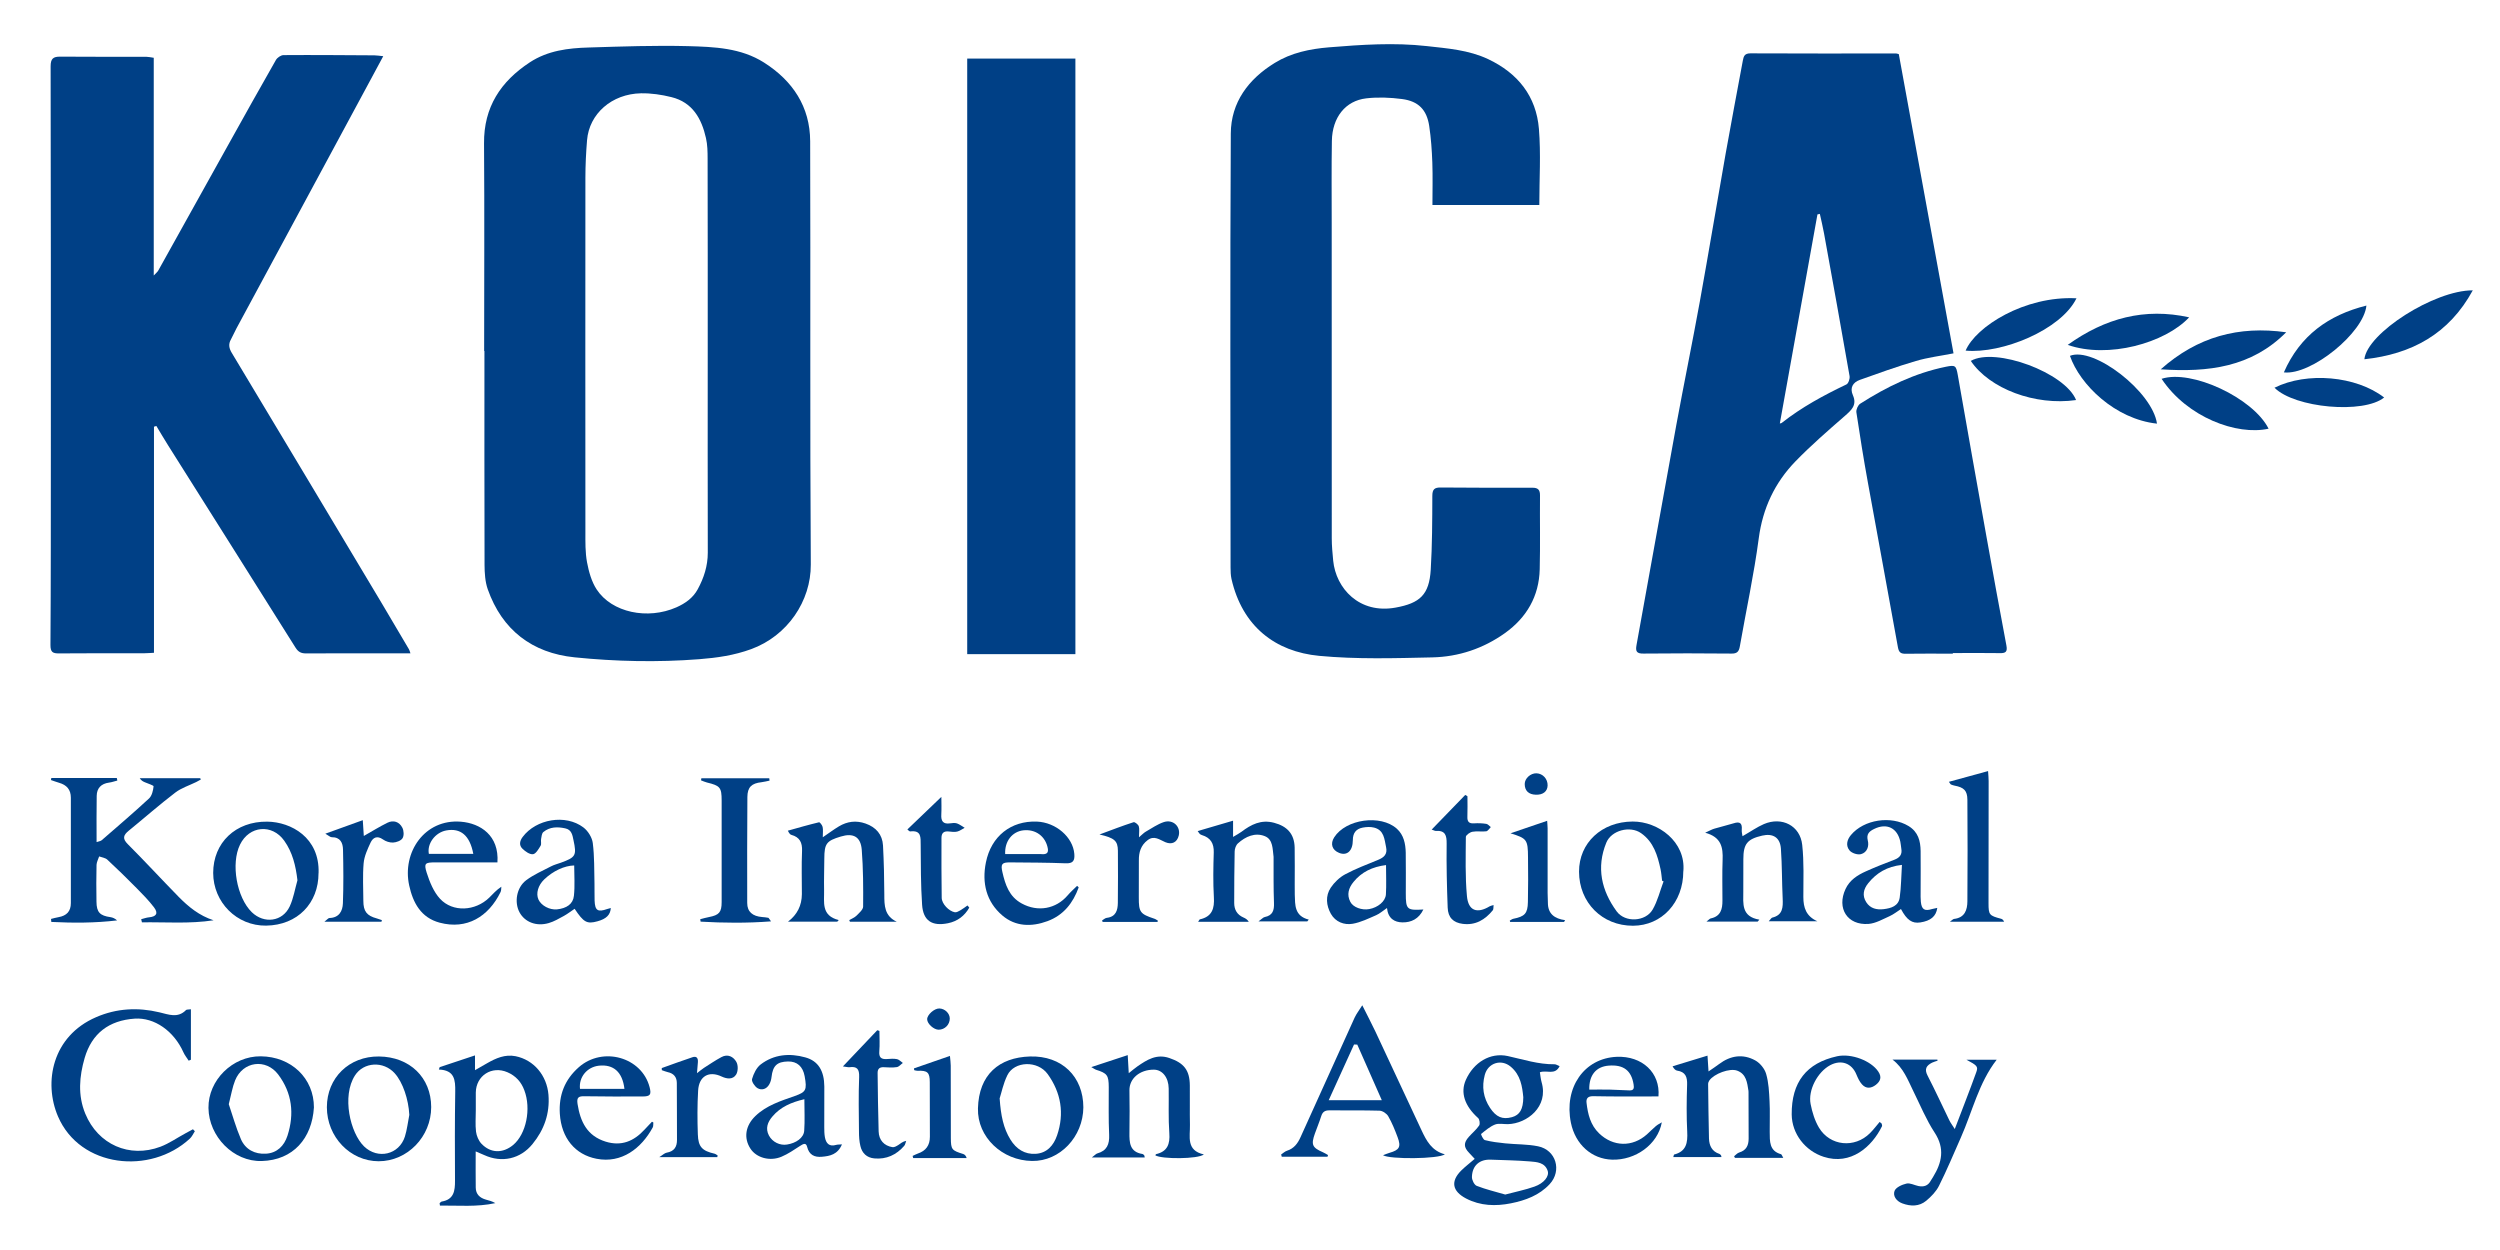 <svg width="44" height="22" viewBox="0 0 44 22" fill="none" xmlns="http://www.w3.org/2000/svg">
                                <g clip-path="url(#clip0_1470_2219)">
                                    <path d="M8.521 6.179C8.521 4.96 8.528 3.741 8.519 2.522C8.514 1.885 8.812 1.434 9.325 1.097C9.641 0.89 10 0.846 10.363 0.836C10.946 0.818 11.529 0.797 12.112 0.812C12.57 0.825 13.04 0.842 13.447 1.101C13.952 1.422 14.257 1.879 14.259 2.486C14.267 4.969 14.254 7.452 14.27 9.935C14.274 10.578 13.86 11.191 13.22 11.425C12.922 11.534 12.617 11.578 12.306 11.602C11.574 11.659 10.84 11.643 10.112 11.569C9.367 11.493 8.837 11.089 8.584 10.37C8.538 10.238 8.529 10.086 8.528 9.944C8.524 8.689 8.526 7.434 8.526 6.178C8.525 6.178 8.523 6.178 8.522 6.178L8.521 6.179ZM12.456 6.219C12.456 5.077 12.457 3.935 12.454 2.793C12.454 2.672 12.452 2.548 12.425 2.43C12.348 2.087 12.188 1.8 11.816 1.709C11.643 1.666 11.46 1.639 11.282 1.642C10.767 1.652 10.37 2.002 10.332 2.468C10.314 2.688 10.303 2.909 10.303 3.129C10.301 5.206 10.302 7.282 10.303 9.359C10.303 9.539 10.299 9.722 10.332 9.898C10.363 10.062 10.411 10.236 10.501 10.374C10.769 10.782 11.398 10.912 11.905 10.689C12.062 10.619 12.197 10.524 12.28 10.371C12.389 10.171 12.457 9.96 12.457 9.727C12.454 8.558 12.456 7.389 12.456 6.22L12.456 6.219Z" fill="#004086"></path>
                                    <path d="M2.706 1.017V4.849C2.747 4.805 2.771 4.787 2.784 4.764C3.197 4.024 3.608 3.283 4.021 2.542C4.297 2.046 4.574 1.55 4.856 1.056C4.879 1.015 4.943 0.971 4.989 0.97C5.522 0.966 6.056 0.971 6.59 0.974C6.633 0.974 6.676 0.983 6.745 0.989C6.66 1.147 6.586 1.285 6.512 1.422C6.024 2.327 5.536 3.232 5.048 4.137C4.752 4.684 4.457 5.231 4.162 5.779C4.128 5.843 4.099 5.91 4.065 5.973C4.017 6.057 4.03 6.129 4.08 6.212C4.963 7.681 5.843 9.152 6.723 10.624C6.882 10.891 7.04 11.16 7.198 11.428C7.208 11.445 7.213 11.467 7.224 11.499C7.124 11.499 7.035 11.499 6.947 11.499C6.426 11.499 5.906 11.497 5.387 11.5C5.299 11.501 5.248 11.473 5.201 11.398C4.455 10.21 3.706 9.024 2.958 7.837C2.887 7.724 2.82 7.61 2.752 7.497C2.738 7.502 2.724 7.506 2.71 7.51V11.489C2.643 11.492 2.595 11.497 2.547 11.497C2.045 11.498 1.544 11.495 1.041 11.5C0.927 11.501 0.888 11.478 0.888 11.352C0.896 10.205 0.894 9.059 0.895 7.912C0.895 5.664 0.896 3.416 0.891 1.168C0.891 1.033 0.935 0.996 1.06 0.997C1.567 1.001 2.073 0.999 2.58 1C2.615 1 2.65 1.009 2.706 1.017L2.706 1.017Z" fill="#004086"></path>
                                    <path d="M27.093 3.608H25.211C25.211 3.355 25.218 3.108 25.209 2.862C25.201 2.646 25.186 2.429 25.154 2.216C25.111 1.932 24.965 1.781 24.676 1.743C24.469 1.716 24.253 1.707 24.046 1.731C23.679 1.773 23.448 2.067 23.441 2.479C23.433 2.956 23.438 3.434 23.438 3.911C23.438 5.766 23.438 7.621 23.439 9.476C23.439 9.607 23.452 9.737 23.464 9.867C23.512 10.356 23.924 10.81 24.561 10.694C24.991 10.616 25.154 10.468 25.181 10.027C25.207 9.595 25.208 9.161 25.209 8.728C25.209 8.612 25.247 8.579 25.356 8.58C25.894 8.584 26.433 8.586 26.971 8.584C27.071 8.584 27.105 8.622 27.104 8.721C27.1 9.154 27.11 9.587 27.099 10.02C27.087 10.494 26.87 10.868 26.488 11.142C26.107 11.414 25.672 11.56 25.208 11.57C24.545 11.585 23.877 11.605 23.218 11.543C22.445 11.47 21.865 11.025 21.674 10.189C21.66 10.124 21.658 10.055 21.658 9.987C21.657 7.441 21.648 4.896 21.662 2.35C21.665 1.801 21.973 1.391 22.436 1.107C22.727 0.928 23.053 0.861 23.39 0.833C23.963 0.786 24.538 0.747 25.11 0.811C25.475 0.852 25.847 0.879 26.19 1.04C26.715 1.288 27.038 1.693 27.085 2.269C27.121 2.708 27.092 3.152 27.092 3.608L27.093 3.608Z" fill="#004086"></path>
                                    <path d="M33.419 0.953C33.739 2.704 34.059 4.457 34.382 6.219C34.154 6.264 33.931 6.291 33.718 6.354C33.386 6.452 33.059 6.569 32.733 6.686C32.611 6.73 32.553 6.825 32.611 6.956C32.688 7.131 32.584 7.22 32.465 7.324C32.169 7.582 31.872 7.84 31.599 8.121C31.236 8.496 31.024 8.945 30.954 9.475C30.87 10.112 30.732 10.743 30.621 11.377C30.605 11.467 30.573 11.505 30.473 11.503C29.957 11.497 29.441 11.498 28.926 11.503C28.804 11.505 28.782 11.464 28.803 11.351C29.039 10.057 29.268 8.763 29.505 7.469C29.638 6.748 29.786 6.029 29.917 5.307C30.073 4.443 30.217 3.577 30.37 2.712C30.468 2.163 30.572 1.614 30.674 1.066C30.688 0.993 30.702 0.939 30.807 0.939C31.662 0.944 32.516 0.941 33.371 0.941C33.384 0.941 33.396 0.947 33.419 0.953H33.419ZM32.03 3.764C32.015 3.767 32.001 3.771 31.987 3.774C31.766 5 31.546 6.226 31.325 7.453C31.335 7.45 31.351 7.45 31.36 7.442C31.709 7.167 32.097 6.957 32.497 6.766C32.533 6.749 32.561 6.663 32.552 6.617C32.406 5.78 32.255 4.944 32.103 4.108C32.082 3.992 32.054 3.878 32.029 3.763L32.03 3.764Z" fill="#004086"></path>
                                    <path d="M18.927 1.031V11.513H17.023V1.031H18.927Z" fill="#004086"></path>
                                    <path d="M34.37 11.505C34.095 11.505 33.819 11.501 33.543 11.506C33.453 11.508 33.42 11.483 33.403 11.39C33.23 10.424 33.049 9.459 32.875 8.494C32.8 8.082 32.734 7.668 32.672 7.255C32.666 7.208 32.7 7.131 32.74 7.105C33.206 6.807 33.699 6.567 34.247 6.455C34.414 6.421 34.427 6.433 34.457 6.6C34.623 7.545 34.79 8.49 34.96 9.435C35.075 10.078 35.192 10.72 35.313 11.362C35.333 11.47 35.301 11.498 35.198 11.495C34.922 11.49 34.646 11.494 34.37 11.494C34.37 11.497 34.37 11.501 34.37 11.504V11.505Z" fill="#004086"></path>
                                    <path d="M2.064 13.738C2.016 13.75 1.968 13.768 1.918 13.774C1.781 13.793 1.704 13.871 1.702 14.007C1.697 14.273 1.7 14.538 1.7 14.821C1.739 14.807 1.772 14.804 1.791 14.787C2.071 14.544 2.352 14.304 2.623 14.053C2.674 14.006 2.695 13.914 2.703 13.84C2.705 13.822 2.604 13.792 2.55 13.768C2.518 13.754 2.487 13.74 2.459 13.696H3.524C3.527 13.704 3.531 13.712 3.534 13.72C3.507 13.735 3.48 13.751 3.453 13.764C3.329 13.825 3.19 13.868 3.083 13.951C2.803 14.165 2.539 14.398 2.266 14.62C2.171 14.698 2.15 14.759 2.25 14.858C2.553 15.161 2.843 15.477 3.143 15.783C3.317 15.96 3.508 16.116 3.759 16.197C3.337 16.262 2.917 16.227 2.498 16.233C2.493 16.215 2.489 16.197 2.485 16.178C2.531 16.167 2.576 16.149 2.622 16.145C2.752 16.133 2.79 16.075 2.711 15.97C2.619 15.849 2.511 15.739 2.403 15.63C2.235 15.46 2.064 15.292 1.889 15.13C1.854 15.097 1.794 15.091 1.745 15.073C1.729 15.123 1.701 15.172 1.699 15.221C1.694 15.438 1.694 15.654 1.698 15.871C1.7 16.057 1.759 16.116 1.945 16.142C1.985 16.148 2.024 16.166 2.061 16.199C1.672 16.246 1.287 16.245 0.903 16.226C0.901 16.208 0.899 16.191 0.898 16.173C0.942 16.162 0.985 16.15 1.03 16.142C1.173 16.117 1.247 16.039 1.247 15.895C1.248 15.276 1.246 14.658 1.247 14.04C1.247 13.896 1.173 13.815 1.04 13.777C0.992 13.763 0.945 13.745 0.897 13.729C0.899 13.717 0.901 13.705 0.903 13.693H2.056C2.059 13.707 2.062 13.722 2.065 13.737L2.064 13.738Z" fill="#004086"></path>
                                    <path d="M8.372 20.266C8.372 20.499 8.37 20.701 8.373 20.903C8.375 21.019 8.445 21.083 8.551 21.113C8.607 21.129 8.663 21.142 8.718 21.175C8.393 21.246 8.067 21.215 7.743 21.218L7.737 21.176C7.75 21.166 7.761 21.149 7.776 21.147C7.989 21.111 8.009 20.958 8.008 20.783C8.005 20.259 8.004 19.735 8.012 19.212C8.015 19.008 8.002 18.834 7.724 18.824C7.728 18.81 7.733 18.796 7.738 18.782C7.94 18.715 8.142 18.648 8.36 18.575V18.835C8.445 18.786 8.509 18.75 8.573 18.713C8.728 18.624 8.888 18.553 9.073 18.589C9.396 18.654 9.625 18.928 9.653 19.268C9.679 19.597 9.578 19.883 9.373 20.134C9.159 20.399 8.832 20.471 8.522 20.329C8.479 20.309 8.434 20.291 8.373 20.265L8.372 20.266ZM8.374 19.54C8.374 19.666 8.363 19.794 8.378 19.918C8.388 19.992 8.423 20.076 8.474 20.13C8.635 20.299 8.849 20.302 9.031 20.152C9.262 19.959 9.352 19.515 9.228 19.188C9.173 19.04 9.075 18.934 8.932 18.872C8.656 18.752 8.378 18.931 8.374 19.229C8.373 19.332 8.374 19.436 8.374 19.54L8.374 19.54Z" fill="#004086"></path>
                                    <path d="M23.364 20.359H22.559C22.555 20.346 22.551 20.333 22.548 20.319C22.582 20.297 22.613 20.265 22.651 20.253C22.774 20.214 22.84 20.125 22.89 20.013C23.206 19.311 23.523 18.61 23.842 17.909C23.871 17.846 23.915 17.79 23.976 17.693C24.065 17.872 24.14 18.013 24.208 18.157C24.48 18.736 24.749 19.316 25.02 19.895C25.106 20.079 25.2 20.256 25.43 20.316C25.316 20.4 24.457 20.406 24.341 20.332C24.385 20.316 24.419 20.3 24.455 20.29C24.63 20.24 24.662 20.185 24.598 20.015C24.551 19.889 24.5 19.762 24.433 19.646C24.406 19.599 24.334 19.55 24.28 19.548C23.987 19.539 23.693 19.546 23.399 19.542C23.317 19.541 23.276 19.571 23.253 19.646C23.22 19.75 23.178 19.849 23.142 19.951C23.072 20.147 23.095 20.198 23.284 20.28C23.315 20.293 23.343 20.312 23.373 20.329C23.37 20.339 23.367 20.349 23.364 20.359L23.364 20.359ZM24.32 19.364C24.165 19.014 24.027 18.7 23.888 18.385L23.831 18.383C23.685 18.704 23.539 19.025 23.385 19.364H24.32Z" fill="#004086"></path>
                                    <path d="M3.429 19.91C3.4 19.954 3.379 20.006 3.341 20.04C2.646 20.682 1.409 20.553 1.021 19.65C0.764 19.052 0.916 18.237 1.692 17.902C2.052 17.746 2.426 17.726 2.806 17.817C2.968 17.855 3.129 17.925 3.274 17.777C3.286 17.765 3.315 17.77 3.36 17.763V18.651C3.347 18.656 3.334 18.662 3.321 18.668C3.29 18.619 3.252 18.574 3.229 18.522C3.06 18.144 2.717 17.905 2.371 17.928C1.918 17.959 1.616 18.188 1.49 18.62C1.396 18.945 1.367 19.276 1.501 19.601C1.724 20.142 2.276 20.389 2.825 20.182C2.98 20.123 3.118 20.025 3.265 19.946C3.308 19.922 3.352 19.898 3.396 19.875C3.407 19.887 3.418 19.898 3.43 19.91H3.429Z" fill="#004086"></path>
                                    <path d="M27.45 18.763C27.367 18.932 27.223 18.827 27.102 18.872C27.111 18.928 27.116 18.989 27.132 19.046C27.259 19.48 26.874 19.775 26.541 19.785C26.464 19.787 26.379 19.766 26.312 19.792C26.222 19.828 26.144 19.896 26.067 19.958C26.062 19.962 26.103 20.059 26.134 20.066C26.251 20.096 26.372 20.111 26.492 20.123C26.685 20.143 26.882 20.136 27.071 20.175C27.386 20.239 27.494 20.604 27.274 20.841C27.092 21.037 26.849 21.127 26.594 21.178C26.324 21.232 26.055 21.225 25.802 21.093C25.559 20.965 25.527 20.791 25.718 20.601C25.788 20.532 25.867 20.472 25.955 20.396C25.921 20.359 25.889 20.325 25.857 20.291C25.76 20.191 25.757 20.115 25.851 20.009C25.911 19.941 25.983 19.883 26.033 19.809C26.052 19.781 26.041 19.701 26.015 19.678C25.778 19.465 25.699 19.23 25.799 19.006C25.936 18.7 26.226 18.518 26.539 18.587C26.812 18.647 27.077 18.735 27.361 18.731C27.385 18.731 27.409 18.748 27.449 18.764L27.45 18.763ZM26.492 21.024C26.672 20.976 26.844 20.942 27.007 20.884C27.174 20.825 27.271 20.702 27.239 20.606C27.19 20.459 27.048 20.451 26.926 20.441C26.697 20.422 26.467 20.419 26.238 20.41C26.041 20.402 25.911 20.513 25.906 20.714C25.904 20.767 25.947 20.854 25.99 20.871C26.151 20.934 26.321 20.974 26.492 21.024V21.024ZM26.81 19.312C26.792 19.124 26.763 18.919 26.588 18.773C26.42 18.632 26.187 18.709 26.132 18.919C26.077 19.127 26.106 19.32 26.225 19.499C26.333 19.661 26.443 19.708 26.611 19.662C26.748 19.624 26.808 19.524 26.81 19.312L26.81 19.312Z" fill="#004086"></path>
                                    <path d="M14.735 16.221H13.869C14.031 16.098 14.112 15.937 14.113 15.736C14.113 15.483 14.105 15.23 14.116 14.977C14.122 14.829 14.075 14.734 13.929 14.694C13.909 14.689 13.892 14.672 13.866 14.62C14.048 14.569 14.231 14.516 14.415 14.472C14.429 14.469 14.471 14.522 14.478 14.554C14.489 14.604 14.481 14.658 14.481 14.736C14.591 14.661 14.675 14.598 14.765 14.544C14.912 14.456 15.067 14.436 15.233 14.494C15.418 14.559 15.53 14.687 15.541 14.881C15.556 15.169 15.563 15.458 15.564 15.746C15.564 15.938 15.566 16.122 15.784 16.223H14.959C14.955 16.213 14.951 16.204 14.947 16.194C14.99 16.169 15.039 16.15 15.073 16.117C15.12 16.069 15.19 16.011 15.191 15.957C15.194 15.624 15.193 15.29 15.167 14.957C15.149 14.726 15.018 14.656 14.798 14.723C14.545 14.799 14.509 14.847 14.508 15.112C14.507 15.298 14.5 15.482 14.504 15.667C14.509 15.876 14.448 16.116 14.762 16.193L14.736 16.221L14.735 16.221Z" fill="#004086"></path>
                                    <path d="M31.385 20.378H30.535C30.529 20.369 30.524 20.36 30.52 20.35C30.55 20.327 30.576 20.294 30.61 20.284C30.737 20.246 30.776 20.157 30.776 20.038C30.775 19.767 30.775 19.497 30.774 19.226C30.774 19.216 30.774 19.208 30.773 19.199C30.75 19.056 30.737 18.903 30.573 18.843C30.442 18.795 30.167 18.898 30.084 19.017C30.072 19.034 30.063 19.058 30.063 19.079C30.067 19.398 30.07 19.718 30.078 20.038C30.082 20.163 30.13 20.266 30.262 20.309C30.273 20.313 30.284 20.325 30.291 20.336C30.296 20.342 30.294 20.352 30.297 20.364H29.45C29.459 20.335 29.46 20.321 29.464 20.32C29.681 20.265 29.705 20.111 29.695 19.918C29.681 19.643 29.684 19.367 29.693 19.093C29.698 18.954 29.665 18.865 29.517 18.843C29.49 18.838 29.465 18.817 29.437 18.767C29.638 18.705 29.838 18.644 30.052 18.579C30.058 18.681 30.063 18.756 30.07 18.857C30.144 18.806 30.203 18.768 30.258 18.726C30.457 18.577 30.675 18.544 30.892 18.663C30.976 18.709 31.058 18.809 31.084 18.901C31.129 19.054 31.136 19.22 31.144 19.38C31.154 19.56 31.145 19.741 31.147 19.922C31.149 20.084 31.136 20.256 31.346 20.314C31.358 20.318 31.364 20.342 31.385 20.377L31.385 20.378Z" fill="#004086"></path>
                                    <path d="M20.147 20.371H19.217C19.269 20.332 19.288 20.307 19.313 20.3C19.482 20.253 19.528 20.14 19.521 19.973C19.508 19.694 19.515 19.414 19.514 19.134C19.513 18.924 19.487 18.889 19.288 18.827C19.272 18.822 19.259 18.81 19.207 18.781C19.434 18.706 19.631 18.641 19.848 18.57C19.854 18.682 19.859 18.771 19.866 18.888C19.93 18.838 19.972 18.8 20.019 18.768C20.188 18.652 20.355 18.544 20.58 18.621C20.836 18.708 20.939 18.833 20.941 19.105C20.944 19.336 20.938 19.566 20.943 19.796C20.948 20.002 20.871 20.248 21.188 20.318C21.087 20.402 20.442 20.403 20.334 20.334C20.338 20.327 20.341 20.315 20.346 20.313C20.547 20.267 20.594 20.136 20.58 19.943C20.561 19.682 20.573 19.42 20.569 19.158C20.567 18.962 20.456 18.825 20.305 18.826C20.057 18.827 19.876 18.983 19.878 19.189C19.882 19.437 19.882 19.685 19.878 19.933C19.876 20.108 19.881 20.274 20.106 20.31C20.118 20.312 20.129 20.323 20.138 20.333C20.143 20.339 20.142 20.349 20.147 20.371Z" fill="#004086"></path>
                                    <path d="M30.667 14.718C30.811 14.636 30.922 14.557 31.044 14.504C31.361 14.368 31.683 14.531 31.719 14.87C31.752 15.173 31.739 15.482 31.739 15.788C31.739 15.975 31.788 16.126 31.985 16.214H31.13C31.163 16.18 31.175 16.154 31.192 16.15C31.379 16.105 31.382 15.967 31.375 15.814C31.361 15.522 31.365 15.229 31.344 14.937C31.33 14.739 31.204 14.663 31.014 14.707C30.751 14.768 30.683 14.853 30.683 15.123C30.683 15.313 30.682 15.502 30.682 15.692C30.682 15.903 30.644 16.133 30.965 16.186C30.955 16.197 30.945 16.208 30.935 16.22H30.034C30.077 16.187 30.092 16.167 30.11 16.164C30.284 16.127 30.316 16.001 30.315 15.851C30.315 15.611 30.309 15.372 30.318 15.133C30.326 14.918 30.298 14.733 30.011 14.656C30.091 14.62 30.131 14.596 30.174 14.584C30.286 14.55 30.4 14.525 30.512 14.49C30.622 14.454 30.665 14.488 30.655 14.602C30.651 14.642 30.664 14.682 30.668 14.718L30.667 14.718Z" fill="#004086"></path>
                                    <path d="M23.007 16.217H22.149C22.207 16.176 22.23 16.146 22.259 16.14C22.4 16.112 22.427 16.022 22.422 15.892C22.412 15.627 22.416 15.36 22.415 15.094C22.415 15.089 22.415 15.085 22.415 15.081C22.396 14.944 22.408 14.774 22.26 14.716C22.089 14.648 21.921 14.723 21.788 14.843C21.753 14.874 21.731 14.936 21.73 14.985C21.723 15.287 21.723 15.589 21.722 15.892C21.722 16.011 21.773 16.099 21.885 16.148C21.92 16.163 21.953 16.182 21.979 16.224H21.087C21.105 16.198 21.11 16.183 21.117 16.181C21.335 16.133 21.377 15.988 21.364 15.788C21.349 15.527 21.354 15.264 21.362 15.003C21.367 14.844 21.306 14.744 21.155 14.698C21.142 14.694 21.13 14.687 21.119 14.68C21.112 14.675 21.108 14.666 21.079 14.627C21.289 14.565 21.486 14.507 21.702 14.444V14.73C21.766 14.691 21.81 14.669 21.849 14.64C22.02 14.511 22.195 14.42 22.424 14.481C22.655 14.542 22.781 14.678 22.786 14.918C22.79 15.134 22.787 15.351 22.787 15.568C22.787 15.626 22.786 15.685 22.788 15.744C22.795 15.926 22.779 16.121 23.034 16.185C23.025 16.196 23.017 16.207 23.007 16.218V16.217Z" fill="#004086"></path>
                                    <path d="M29.626 15.335C29.626 15.883 29.248 16.292 28.74 16.293C28.199 16.294 27.792 15.886 27.791 15.342C27.79 14.834 28.191 14.462 28.734 14.459C29.187 14.456 29.673 14.818 29.627 15.335H29.626ZM29.279 15.512C29.27 15.508 29.262 15.505 29.253 15.501C29.244 15.433 29.24 15.366 29.226 15.3C29.173 15.055 29.104 14.818 28.882 14.663C28.689 14.528 28.36 14.613 28.271 14.831C28.092 15.268 28.186 15.675 28.454 16.041C28.602 16.242 28.961 16.223 29.086 16.009C29.174 15.858 29.216 15.679 29.279 15.512Z" fill="#004086"></path>
                                    <path d="M19.067 19.489C19.063 20.009 18.652 20.44 18.166 20.433C17.638 20.427 17.199 20.013 17.212 19.508C17.227 18.91 17.587 18.611 18.127 18.594C18.692 18.577 19.066 18.951 19.067 19.489V19.489ZM17.594 19.334C17.615 19.634 17.66 19.856 17.784 20.057C17.887 20.224 18.035 20.32 18.23 20.307C18.429 20.294 18.545 20.157 18.605 19.981C18.736 19.596 18.674 19.231 18.44 18.905C18.263 18.659 17.851 18.674 17.729 18.925C17.657 19.072 17.625 19.237 17.593 19.334H17.594Z" fill="#004086"></path>
                                    <path d="M5.606 15.367C5.607 15.894 5.238 16.283 4.684 16.291C4.167 16.298 3.753 15.879 3.752 15.364C3.752 14.832 4.146 14.453 4.706 14.461C5.122 14.467 5.628 14.74 5.607 15.367H5.606ZM5.235 15.493C5.205 15.236 5.149 15.003 5.003 14.797C4.788 14.495 4.387 14.531 4.224 14.866C4.061 15.2 4.165 15.794 4.432 16.055C4.648 16.264 4.973 16.222 5.099 15.953C5.166 15.809 5.191 15.647 5.235 15.493Z" fill="#004086"></path>
                                    <path d="M7.589 19.484C7.589 20.006 7.17 20.438 6.664 20.438C6.163 20.437 5.754 20.01 5.753 19.488C5.753 18.97 6.145 18.588 6.67 18.594C7.212 18.6 7.588 18.965 7.589 19.484ZM7.204 19.622C7.19 19.348 7.09 19.049 6.947 18.89C6.748 18.669 6.4 18.691 6.248 18.927C6.012 19.292 6.164 19.94 6.408 20.177C6.65 20.411 7.025 20.322 7.126 20.004C7.165 19.881 7.178 19.75 7.204 19.622Z" fill="#004086"></path>
                                    <path d="M5.525 19.491C5.491 20.034 5.162 20.418 4.607 20.434C4.11 20.449 3.675 20.003 3.669 19.5C3.663 19.012 4.093 18.586 4.589 18.591C5.127 18.596 5.526 18.979 5.525 19.491ZM4.026 19.432C4.091 19.622 4.151 19.842 4.24 20.049C4.319 20.231 4.485 20.317 4.68 20.305C4.877 20.294 5.002 20.166 5.06 19.987C5.183 19.604 5.142 19.238 4.897 18.912C4.679 18.623 4.273 18.68 4.138 19.015C4.09 19.134 4.07 19.264 4.027 19.431L4.026 19.432Z" fill="#004086"></path>
                                    <path d="M12.344 13.697H13.539L13.544 13.739C13.497 13.748 13.449 13.762 13.402 13.767C13.229 13.786 13.156 13.853 13.154 14.025C13.15 14.647 13.149 15.27 13.151 15.893C13.151 16.047 13.245 16.127 13.416 16.14C13.451 16.143 13.487 16.146 13.521 16.153C13.531 16.155 13.537 16.173 13.57 16.216C13.14 16.249 12.736 16.244 12.331 16.221C12.329 16.207 12.326 16.192 12.324 16.178C12.375 16.165 12.426 16.15 12.479 16.14C12.656 16.106 12.701 16.056 12.701 15.877C12.702 15.281 12.702 14.685 12.701 14.09C12.701 13.859 12.674 13.828 12.442 13.772C12.406 13.763 12.372 13.747 12.338 13.734L12.344 13.697V13.697Z" fill="#004086"></path>
                                    <path d="M34.096 15.98C34.075 16.13 33.978 16.207 33.797 16.235C33.655 16.257 33.561 16.195 33.457 15.999C33.391 16.041 33.329 16.092 33.258 16.124C33.137 16.178 33.013 16.251 32.886 16.261C32.513 16.288 32.323 15.986 32.481 15.647C32.554 15.489 32.691 15.402 32.841 15.335C33.005 15.261 33.173 15.195 33.342 15.131C33.436 15.095 33.482 15.038 33.463 14.936C33.456 14.896 33.455 14.855 33.446 14.815C33.395 14.571 33.206 14.479 32.982 14.591C32.901 14.631 32.845 14.678 32.873 14.792C32.899 14.893 32.862 15.004 32.753 15.033C32.694 15.049 32.593 15.016 32.553 14.969C32.483 14.886 32.504 14.783 32.576 14.697C32.805 14.422 33.283 14.351 33.59 14.538C33.761 14.642 33.8 14.8 33.803 14.978C33.806 15.217 33.803 15.457 33.803 15.695C33.803 15.754 33.801 15.813 33.807 15.872C33.821 16.008 33.872 16.04 34.004 15.999C34.029 15.992 34.055 15.988 34.095 15.979L34.096 15.98ZM33.474 15.222C33.212 15.251 33.028 15.362 32.881 15.544C32.797 15.648 32.771 15.761 32.846 15.879C32.918 15.991 33.031 16.016 33.154 16.001C33.283 15.985 33.414 15.947 33.435 15.796C33.461 15.612 33.461 15.424 33.474 15.222Z" fill="#004086"></path>
                                    <path d="M25.052 16.006C24.971 16.174 24.838 16.236 24.683 16.234C24.544 16.232 24.43 16.167 24.411 15.981C24.336 16.032 24.283 16.08 24.221 16.107C24.087 16.165 23.951 16.233 23.809 16.258C23.656 16.285 23.504 16.225 23.424 16.084C23.342 15.938 23.324 15.768 23.422 15.622C23.485 15.529 23.576 15.441 23.675 15.388C23.861 15.288 24.061 15.214 24.256 15.133C24.36 15.09 24.422 15.034 24.395 14.909C24.365 14.768 24.36 14.611 24.185 14.566C24.122 14.55 24.049 14.553 23.983 14.566C23.869 14.588 23.81 14.658 23.81 14.786C23.809 14.978 23.707 15.066 23.569 15.011C23.444 14.961 23.409 14.851 23.482 14.737C23.687 14.416 24.299 14.329 24.585 14.586C24.707 14.696 24.737 14.85 24.741 15.006C24.745 15.245 24.742 15.484 24.742 15.723C24.742 16.007 24.761 16.026 25.052 16.007L25.052 16.006ZM24.395 15.225C24.152 15.256 23.964 15.347 23.821 15.523C23.736 15.628 23.699 15.745 23.766 15.873C23.815 15.969 23.969 16.024 24.098 16C24.249 15.973 24.384 15.865 24.392 15.742C24.402 15.577 24.394 15.412 24.394 15.225H24.395Z" fill="#004086"></path>
                                    <path d="M10.113 15.995C10.05 16.037 9.99 16.084 9.925 16.12C9.839 16.167 9.751 16.219 9.658 16.246C9.44 16.31 9.236 16.229 9.143 16.056C9.049 15.88 9.09 15.621 9.261 15.492C9.393 15.393 9.549 15.326 9.696 15.249C9.751 15.22 9.814 15.204 9.873 15.183C10.133 15.088 10.152 15.057 10.093 14.785C10.075 14.699 10.062 14.603 9.948 14.579C9.81 14.549 9.676 14.551 9.563 14.644C9.535 14.667 9.531 14.724 9.523 14.767C9.516 14.806 9.533 14.856 9.514 14.886C9.479 14.944 9.431 15.028 9.381 15.034C9.322 15.041 9.245 14.986 9.195 14.937C9.133 14.877 9.145 14.802 9.199 14.73C9.435 14.415 9.953 14.324 10.268 14.563C10.349 14.624 10.421 14.74 10.433 14.838C10.463 15.075 10.457 15.315 10.463 15.553C10.466 15.653 10.461 15.752 10.465 15.851C10.472 16.027 10.521 16.057 10.686 15.999C10.706 15.992 10.727 15.987 10.75 15.981C10.743 16.102 10.67 16.173 10.515 16.215C10.33 16.266 10.273 16.235 10.113 15.994L10.113 15.995ZM10.106 15.232C9.932 15.236 9.734 15.329 9.578 15.478C9.47 15.582 9.429 15.725 9.477 15.832C9.526 15.939 9.674 16.018 9.803 16.005C9.972 15.987 10.086 15.912 10.101 15.765C10.12 15.589 10.106 15.41 10.106 15.232H10.106Z" fill="#004086"></path>
                                    <path d="M14.818 20.142C14.743 20.32 14.606 20.347 14.466 20.359C14.337 20.371 14.24 20.328 14.205 20.183C14.185 20.102 14.132 20.136 14.08 20.169C13.975 20.237 13.869 20.31 13.755 20.358C13.55 20.445 13.313 20.377 13.209 20.218C13.086 20.031 13.117 19.814 13.294 19.643C13.488 19.455 13.741 19.377 13.987 19.29C14.185 19.22 14.206 19.186 14.162 18.942C14.131 18.77 14.029 18.679 13.869 18.682C13.675 18.686 13.602 18.757 13.579 18.955C13.574 18.999 13.562 19.045 13.54 19.083C13.494 19.167 13.409 19.196 13.333 19.152C13.284 19.123 13.224 19.034 13.236 18.991C13.263 18.897 13.314 18.791 13.388 18.734C13.623 18.555 13.898 18.533 14.174 18.61C14.403 18.673 14.506 18.849 14.508 19.122C14.509 19.361 14.506 19.6 14.507 19.839C14.507 19.898 14.508 19.957 14.518 20.014C14.538 20.122 14.593 20.187 14.717 20.15C14.741 20.143 14.769 20.145 14.818 20.141L14.818 20.142ZM14.157 19.346C13.926 19.4 13.736 19.483 13.594 19.651C13.511 19.748 13.467 19.86 13.533 19.985C13.595 20.101 13.727 20.164 13.851 20.144C14.012 20.119 14.145 20.026 14.154 19.902C14.167 19.724 14.157 19.545 14.157 19.345V19.346Z" fill="#004086"></path>
                                    <path d="M8.755 15.178C8.391 15.178 8.027 15.178 7.662 15.178C7.483 15.178 7.457 15.192 7.51 15.36C7.562 15.523 7.632 15.697 7.745 15.819C7.969 16.06 8.365 16.037 8.61 15.799C8.676 15.735 8.735 15.664 8.824 15.606C8.82 15.637 8.823 15.673 8.81 15.7C8.598 16.134 8.215 16.367 7.738 16.239C7.408 16.151 7.268 15.888 7.202 15.585C7.074 15.001 7.473 14.41 8.112 14.462C8.456 14.49 8.787 14.705 8.755 15.179V15.178ZM8.33 15.028C8.269 14.703 8.107 14.569 7.853 14.616C7.657 14.653 7.513 14.851 7.548 15.028H8.33Z" fill="#004086"></path>
                                    <path d="M33.308 18.649H34.098C34.099 18.656 34.1 18.662 34.101 18.668C34.069 18.68 34.035 18.688 34.004 18.703C33.907 18.753 33.864 18.813 33.925 18.93C34.059 19.19 34.181 19.456 34.309 19.719C34.33 19.762 34.359 19.8 34.404 19.871C34.539 19.516 34.666 19.194 34.783 18.869C34.819 18.77 34.796 18.751 34.609 18.651H35.142C34.825 19.059 34.715 19.562 34.511 20.021C34.385 20.305 34.266 20.592 34.127 20.869C34.077 20.97 33.99 21.059 33.902 21.133C33.778 21.236 33.628 21.235 33.479 21.179C33.377 21.141 33.311 21.049 33.344 20.96C33.367 20.898 33.475 20.849 33.554 20.831C33.616 20.816 33.692 20.859 33.763 20.874C33.856 20.893 33.932 20.872 33.98 20.782C33.993 20.758 34.009 20.736 34.023 20.713C34.178 20.46 34.232 20.214 34.051 19.936C33.901 19.707 33.796 19.45 33.674 19.203C33.577 19.006 33.502 18.796 33.308 18.649L33.308 18.649Z" fill="#004086"></path>
                                    <path d="M18.985 15.618C18.886 15.891 18.721 16.106 18.436 16.212C18.155 16.316 17.872 16.309 17.642 16.113C17.358 15.871 17.279 15.538 17.352 15.178C17.445 14.716 17.794 14.443 18.248 14.46C18.584 14.473 18.884 14.734 18.908 15.028C18.918 15.148 18.886 15.2 18.753 15.194C18.428 15.181 18.103 15.181 17.777 15.178C17.633 15.177 17.61 15.208 17.642 15.348C17.693 15.571 17.761 15.782 17.984 15.902C18.264 16.055 18.584 16 18.791 15.758C18.842 15.698 18.901 15.646 18.957 15.591C18.966 15.6 18.975 15.609 18.985 15.618L18.985 15.618ZM17.691 15.031C17.902 15.031 18.104 15.031 18.306 15.031C18.324 15.031 18.342 15.035 18.36 15.034C18.429 15.032 18.454 15.002 18.441 14.93C18.402 14.72 18.227 14.589 18.009 14.614C17.815 14.637 17.68 14.806 17.691 15.031Z" fill="#004086"></path>
                                    <path d="M11.499 19.757C11.495 19.786 11.501 19.82 11.488 19.843C11.288 20.211 10.941 20.481 10.498 20.394C10.122 20.321 9.88 20.03 9.853 19.602C9.833 19.275 9.938 19.002 10.188 18.782C10.609 18.413 11.295 18.605 11.433 19.134C11.467 19.266 11.445 19.298 11.307 19.298C10.968 19.299 10.629 19.3 10.29 19.294C10.181 19.291 10.147 19.315 10.165 19.431C10.214 19.742 10.332 19.991 10.66 20.093C10.936 20.178 11.155 20.086 11.341 19.884C11.386 19.836 11.431 19.789 11.475 19.742C11.483 19.746 11.491 19.751 11.499 19.756V19.757ZM10.208 19.164H10.99C10.955 18.866 10.797 18.729 10.541 18.756C10.331 18.779 10.184 18.959 10.208 19.164Z" fill="#004086"></path>
                                    <path d="M29.248 19.753C29.177 20.145 28.782 20.422 28.374 20.41C28.014 20.4 27.726 20.142 27.648 19.761C27.522 19.142 27.881 18.625 28.454 18.6C28.901 18.581 29.224 18.88 29.189 19.297C28.808 19.297 28.425 19.301 28.043 19.293C27.946 19.291 27.914 19.333 27.923 19.409C27.946 19.607 27.991 19.8 28.144 19.947C28.391 20.185 28.73 20.193 28.986 19.965C29.04 19.916 29.09 19.864 29.145 19.818C29.176 19.792 29.213 19.774 29.248 19.753V19.753ZM27.971 19.177C28.096 19.177 28.213 19.175 28.329 19.177C28.446 19.18 28.562 19.186 28.679 19.191C28.76 19.194 28.761 19.146 28.751 19.084C28.711 18.839 28.573 18.735 28.314 18.755C28.091 18.772 27.966 18.922 27.971 19.176V19.177Z" fill="#004086"></path>
                                    <path d="M34.3 13.76C34.531 13.697 34.749 13.637 34.99 13.571C34.995 13.644 35 13.695 35 13.746C35 14.463 34.999 15.181 34.998 15.898C34.998 16.101 35.011 16.115 35.218 16.17C35.238 16.175 35.256 16.187 35.272 16.222H34.319C34.354 16.198 34.372 16.175 34.392 16.173C34.58 16.151 34.625 16.016 34.626 15.863C34.63 15.267 34.631 14.671 34.626 14.076C34.625 13.912 34.563 13.858 34.4 13.827C34.378 13.823 34.357 13.815 34.337 13.807C34.329 13.804 34.326 13.794 34.3 13.759V13.76Z" fill="#004086"></path>
                                    <path d="M33.117 19.774C33.119 19.79 33.129 19.81 33.123 19.822C32.945 20.186 32.572 20.514 32.097 20.36C31.772 20.255 31.538 19.956 31.534 19.616C31.529 19.047 31.793 18.709 32.334 18.59C32.584 18.536 32.931 18.669 33.058 18.86C33.124 18.958 33.095 19.03 33.015 19.093C32.934 19.156 32.845 19.167 32.772 19.086C32.728 19.038 32.699 18.974 32.673 18.912C32.593 18.713 32.406 18.644 32.212 18.747C31.99 18.865 31.818 19.186 31.867 19.432C31.895 19.575 31.94 19.723 32.014 19.847C32.209 20.172 32.642 20.213 32.911 19.944C32.973 19.883 33.025 19.812 33.082 19.746C33.093 19.755 33.105 19.764 33.116 19.774H33.117Z" fill="#004086"></path>
                                    <path d="M12.626 20.365H11.604C11.664 20.328 11.697 20.293 11.734 20.287C11.866 20.264 11.916 20.185 11.915 20.06C11.913 19.726 11.915 19.393 11.912 19.059C11.911 18.957 11.858 18.892 11.754 18.87C11.718 18.862 11.684 18.847 11.648 18.835C11.648 18.823 11.648 18.81 11.647 18.798C11.827 18.734 12.007 18.667 12.188 18.607C12.26 18.583 12.288 18.623 12.283 18.693C12.279 18.745 12.275 18.797 12.267 18.888C12.325 18.843 12.355 18.817 12.389 18.795C12.491 18.73 12.591 18.662 12.697 18.605C12.81 18.543 12.91 18.599 12.961 18.692C12.993 18.75 12.991 18.856 12.956 18.912C12.899 19.002 12.798 18.992 12.701 18.947C12.477 18.841 12.301 18.94 12.287 19.195C12.272 19.451 12.273 19.709 12.282 19.965C12.289 20.187 12.359 20.255 12.576 20.305C12.595 20.31 12.612 20.325 12.63 20.335C12.628 20.345 12.627 20.355 12.625 20.365L12.626 20.365Z" fill="#004086"></path>
                                    <path d="M20.371 16.226H19.406L19.397 16.199C19.425 16.183 19.451 16.157 19.48 16.154C19.64 16.135 19.672 16.021 19.674 15.892C19.677 15.585 19.678 15.278 19.675 14.972C19.673 14.798 19.615 14.748 19.351 14.687C19.564 14.608 19.755 14.534 19.95 14.471C19.972 14.463 20.031 14.51 20.042 14.541C20.058 14.59 20.046 14.647 20.046 14.736C20.102 14.689 20.131 14.657 20.166 14.637C20.271 14.577 20.373 14.505 20.485 14.468C20.648 14.416 20.783 14.549 20.746 14.706C20.717 14.825 20.626 14.871 20.511 14.823C20.41 14.781 20.314 14.697 20.198 14.787C20.079 14.877 20.042 15.001 20.044 15.144C20.045 15.361 20.044 15.578 20.043 15.794C20.042 16.054 20.065 16.086 20.316 16.169C20.339 16.176 20.359 16.192 20.38 16.205C20.377 16.212 20.374 16.219 20.371 16.226H20.371Z" fill="#004086"></path>
                                    <path d="M17.06 15.973C16.978 16.119 16.852 16.215 16.684 16.249C16.403 16.306 16.248 16.205 16.229 15.925C16.205 15.575 16.207 15.223 16.204 14.872C16.202 14.741 16.22 14.608 16.02 14.633C16.004 14.635 15.985 14.609 15.97 14.598C16.168 14.409 16.36 14.225 16.568 14.025C16.568 14.129 16.573 14.233 16.567 14.336C16.56 14.451 16.598 14.509 16.722 14.491C16.761 14.485 16.806 14.48 16.843 14.492C16.891 14.509 16.933 14.543 16.978 14.569C16.934 14.592 16.893 14.625 16.846 14.636C16.8 14.647 16.748 14.64 16.698 14.634C16.612 14.625 16.57 14.66 16.57 14.747C16.57 15.098 16.568 15.45 16.574 15.802C16.575 15.907 16.701 16.038 16.806 16.056C16.835 16.06 16.872 16.039 16.9 16.023C16.945 15.997 16.986 15.966 17.028 15.936C17.039 15.949 17.05 15.962 17.06 15.975V15.973Z" fill="#004086"></path>
                                    <path d="M25.197 14.601C25.403 14.388 25.595 14.19 25.788 13.991L25.827 14.014C25.827 14.134 25.831 14.254 25.826 14.373C25.822 14.461 25.854 14.497 25.943 14.491C26.015 14.486 26.088 14.489 26.159 14.5C26.187 14.504 26.212 14.537 26.238 14.557C26.211 14.583 26.187 14.627 26.157 14.631C26.078 14.641 25.993 14.624 25.915 14.639C25.87 14.647 25.799 14.698 25.799 14.73C25.797 15.077 25.786 15.425 25.818 15.77C25.841 16.031 25.997 16.085 26.218 15.951C26.232 15.942 26.251 15.94 26.287 15.929C26.282 15.969 26.288 16.003 26.273 16.021C26.137 16.187 25.97 16.289 25.744 16.26C25.579 16.239 25.485 16.15 25.479 15.973C25.465 15.599 25.456 15.224 25.461 14.85C25.463 14.703 25.438 14.613 25.269 14.624C25.253 14.625 25.236 14.613 25.197 14.6V14.601Z" fill="#004086"></path>
                                    <path d="M6.714 16.223H5.709C5.759 16.184 5.778 16.158 5.797 16.157C5.967 16.153 6.03 16.036 6.035 15.899C6.047 15.584 6.044 15.269 6.037 14.954C6.035 14.835 5.99 14.733 5.838 14.735C5.813 14.735 5.788 14.709 5.726 14.673C5.964 14.587 6.167 14.514 6.385 14.435C6.393 14.549 6.398 14.635 6.403 14.713C6.548 14.631 6.678 14.55 6.815 14.482C6.925 14.427 7.027 14.463 7.081 14.567C7.108 14.618 7.113 14.707 7.085 14.752C7.058 14.797 6.977 14.826 6.918 14.829C6.859 14.832 6.789 14.809 6.74 14.774C6.637 14.701 6.564 14.741 6.522 14.83C6.468 14.946 6.411 15.069 6.4 15.193C6.381 15.412 6.394 15.634 6.395 15.855C6.395 16.039 6.455 16.117 6.631 16.164C6.662 16.173 6.691 16.184 6.721 16.194C6.719 16.203 6.716 16.213 6.714 16.222L6.714 16.223Z" fill="#004086"></path>
                                    <path d="M15.478 18.145C15.478 18.264 15.486 18.383 15.476 18.5C15.466 18.611 15.508 18.647 15.613 18.639C15.671 18.634 15.732 18.63 15.788 18.641C15.825 18.649 15.857 18.685 15.89 18.708C15.855 18.733 15.823 18.775 15.784 18.781C15.709 18.793 15.632 18.787 15.555 18.783C15.481 18.78 15.445 18.81 15.446 18.885C15.451 19.227 15.453 19.57 15.464 19.912C15.468 20.066 15.56 20.166 15.707 20.19C15.739 20.196 15.78 20.171 15.812 20.151C15.851 20.126 15.885 20.091 15.949 20.079C15.937 20.108 15.934 20.144 15.914 20.167C15.776 20.326 15.601 20.408 15.387 20.388C15.255 20.375 15.172 20.296 15.143 20.17C15.123 20.088 15.118 20.001 15.118 19.916C15.115 19.596 15.108 19.276 15.121 18.956C15.126 18.816 15.085 18.765 14.95 18.783C14.929 18.786 14.906 18.778 14.835 18.769C15.052 18.541 15.246 18.336 15.44 18.132L15.478 18.144V18.145Z" fill="#004086"></path>
                                    <path d="M43.521 5.11C43.103 5.878 42.446 6.233 41.613 6.323C41.66 5.863 42.845 5.107 43.521 5.11Z" fill="#004086"></path>
                                    <path d="M38.044 6.667C38.57 6.495 39.657 7.006 39.927 7.545C39.367 7.67 38.493 7.343 38.044 6.667Z" fill="#004086"></path>
                                    <path d="M36.546 5.25C36.273 5.808 35.232 6.23 34.595 6.171C34.771 5.75 35.633 5.203 36.546 5.25Z" fill="#004086"></path>
                                    <path d="M38.029 6.5C38.677 5.925 39.4 5.731 40.237 5.848C39.624 6.463 38.87 6.556 38.029 6.5Z" fill="#004086"></path>
                                    <path d="M36.392 6.07C37.049 5.599 37.745 5.412 38.529 5.585C38.106 6.038 37.102 6.319 36.392 6.07Z" fill="#004086"></path>
                                    <path d="M36.539 7.041C35.815 7.145 35.016 6.841 34.686 6.352C35.117 6.103 36.347 6.56 36.539 7.041Z" fill="#004086"></path>
                                    <path d="M37.963 7.456C37.226 7.377 36.606 6.77 36.431 6.263C36.847 6.093 37.884 6.894 37.963 7.456Z" fill="#004086"></path>
                                    <path d="M16.087 18.803C16.291 18.733 16.494 18.662 16.719 18.584C16.725 18.654 16.733 18.705 16.733 18.756C16.735 19.18 16.733 19.604 16.735 20.029C16.736 20.233 16.752 20.248 16.951 20.31C16.978 20.318 17.001 20.34 17.013 20.382H16.072L16.062 20.344C16.093 20.33 16.123 20.313 16.155 20.302C16.296 20.255 16.366 20.157 16.366 20.008C16.365 19.688 16.364 19.367 16.364 19.047C16.364 18.875 16.325 18.838 16.148 18.846C16.129 18.847 16.11 18.839 16.09 18.835C16.089 18.825 16.088 18.815 16.086 18.804L16.087 18.803Z" fill="#004086"></path>
                                    <path d="M27.528 16.226H26.578C26.575 16.218 26.574 16.21 26.572 16.203C26.592 16.192 26.611 16.176 26.632 16.171C26.835 16.131 26.887 16.079 26.891 15.876C26.897 15.615 26.896 15.353 26.893 15.091C26.891 14.776 26.874 14.756 26.585 14.666C26.796 14.595 27.006 14.523 27.23 14.446C27.233 14.501 27.238 14.539 27.238 14.578C27.238 14.957 27.238 15.336 27.238 15.715C27.238 15.774 27.243 15.832 27.243 15.891C27.243 16.083 27.36 16.169 27.546 16.195C27.539 16.205 27.534 16.215 27.527 16.226L27.528 16.226Z" fill="#004086"></path>
                                    <path d="M41.961 6.996C41.599 7.289 40.388 7.182 40.031 6.824C40.6 6.54 41.468 6.615 41.961 6.996Z" fill="#004086"></path>
                                    <path d="M40.196 6.554C40.481 5.903 40.983 5.545 41.649 5.378C41.603 5.857 40.675 6.609 40.196 6.554Z" fill="#004086"></path>
                                    <path d="M27.238 13.825C27.235 13.929 27.157 13.991 27.032 13.987C26.904 13.984 26.835 13.917 26.835 13.798C26.835 13.7 26.938 13.607 27.042 13.61C27.154 13.614 27.241 13.709 27.238 13.825V13.825Z" fill="#004086"></path>
                                    <path d="M16.716 17.925C16.717 18.033 16.629 18.122 16.521 18.123C16.436 18.124 16.318 18.018 16.318 17.939C16.317 17.86 16.445 17.746 16.533 17.749C16.63 17.752 16.715 17.834 16.716 17.925H16.716Z" fill="#004086"></path>
                                </g>
                                <defs>
                                    <clipPath id="clip0_1470_2219">
                                        <rect width="42.633" height="20.444" fill="white" transform="translate(0.889 0.778)"></rect>
                                    </clipPath>
                                </defs>
                            </svg>